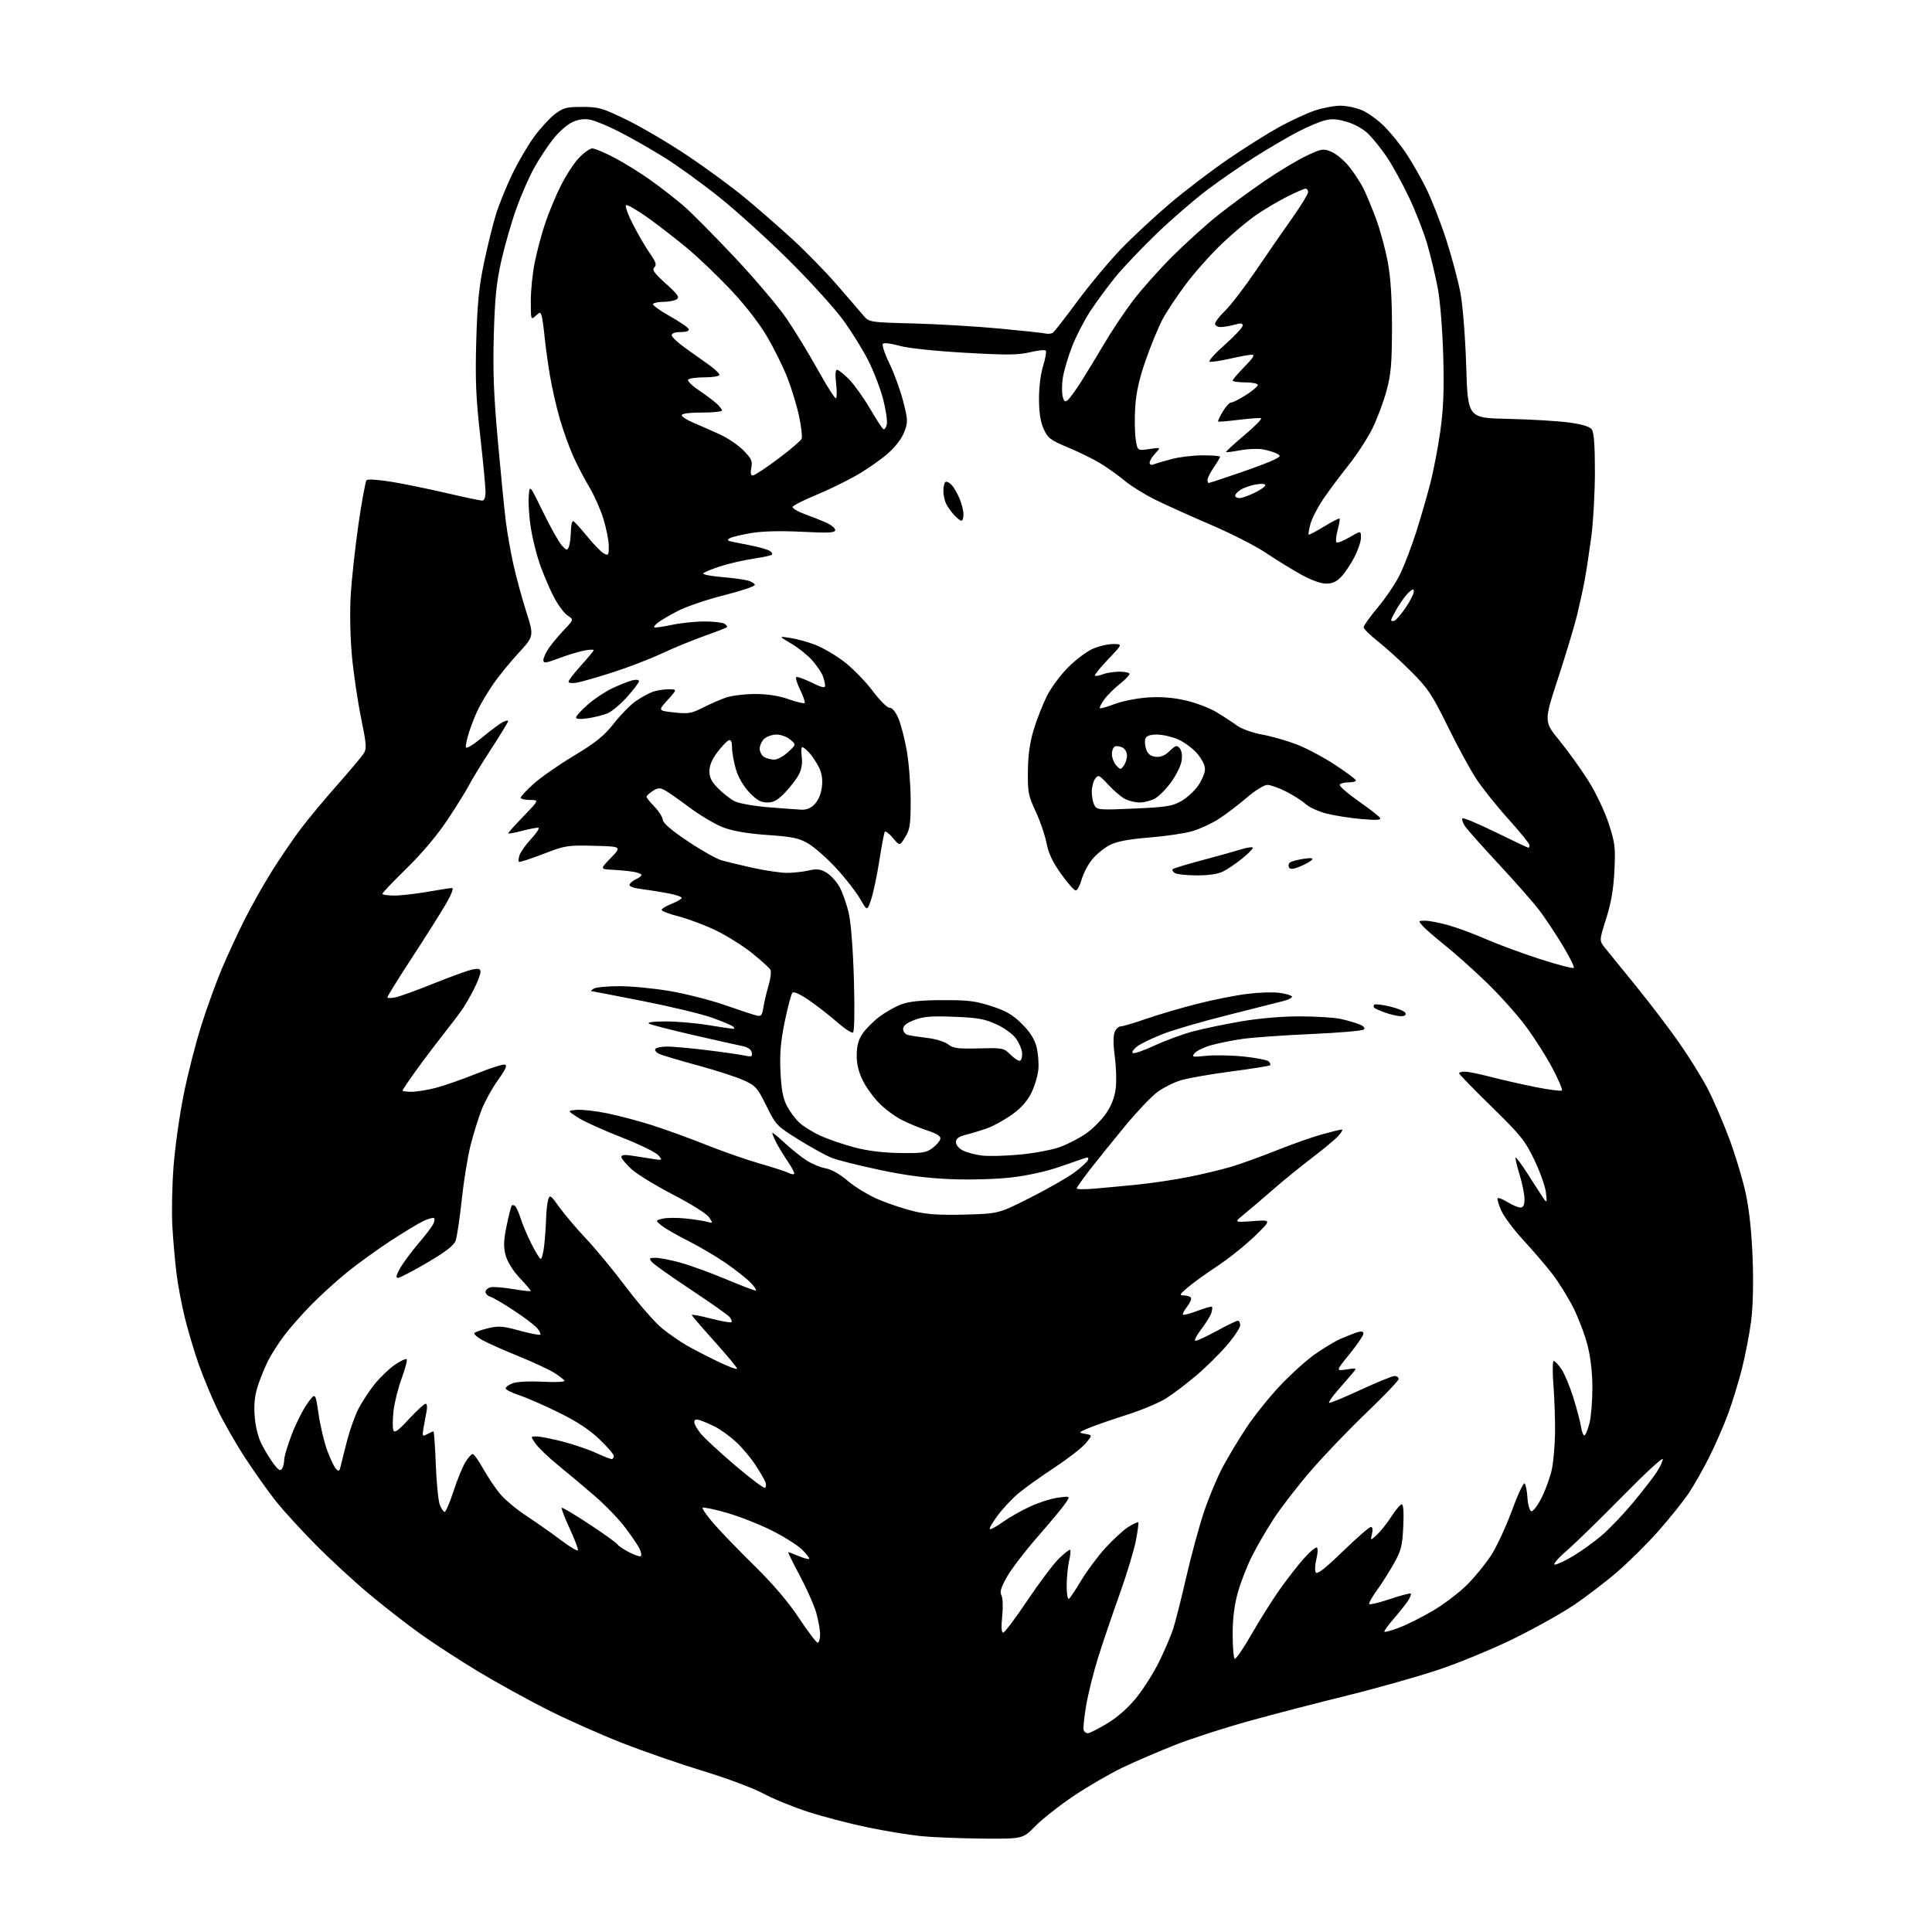<?xml version="1.0" encoding="UTF-8" standalone="no"?>
<svg 
  version="1.1" 
  xmlns="http://www.w3.org/2000/svg" 
  xmlns:xlink="http://www.w3.org/1999/xlink" 
  xmlns:svg="http://www.w3.org/2000/svg"
  xmlns:rdf="http://www.w3.org/1999/02/22-rdf-syntax-ns#"
  xmlns:cc="http://creativecommons.org/ns#"
  xmlns:dc="http://purl.org/dc/elements/1.1/"
  viewBox="0 0 768 768"
  width="768"
  height="768"
>
<style>svg {background-color: white; }</style>"
<path stroke="none" fill="black" fill-rule="evenodd" d="M390.54,730.87C381.72,730.79 370.68,730.35 366.00,729.88C361.32,729.40 351.88,727.85 345.00,726.43C338.12,725.01 327.55,722.26 321.50,720.32C315.45,718.38 307.35,715.08 303.50,712.99C299.60,710.87 288.99,706.90 279.53,704.02C270.19,701.17 255.58,696.11 247.06,692.76C238.54,689.42 225.25,683.50 217.53,679.59C209.81,675.69 197.56,668.93 190.30,664.57C183.05,660.21 172.70,653.49 167.31,649.65C161.91,645.80 152.55,638.51 146.50,633.44C140.45,628.37 130.91,619.56 125.29,613.86C119.68,608.16 112.74,600.58 109.87,597.00C107.00,593.42 101.55,585.77 97.76,580.00C93.97,574.23 88.93,565.45 86.55,560.49C84.17,555.54 80.80,547.44 79.05,542.49C77.30,537.55 74.81,529.23 73.52,524.00C72.22,518.77 70.70,510.68 70.13,506.00C69.56,501.32 68.83,492.99 68.52,487.48C68.20,481.97 68.41,471.25 68.99,463.66C69.56,456.07 71.38,443.18 73.03,435.02C74.67,426.87 77.86,414.41 80.11,407.35C82.36,400.28 86.01,390.23 88.22,385.00C90.44,379.77 94.49,371.02 97.24,365.54C99.98,360.06 104.92,351.31 108.20,346.10C111.49,340.89 116.56,333.44 119.49,329.56C122.41,325.68 128.90,317.88 133.90,312.22C138.90,306.57 143.66,300.92 144.48,299.66C145.83,297.61 145.74,296.21 143.54,285.44C142.20,278.87 140.57,267.88 139.92,261.00C139.24,253.75 139.01,243.67 139.39,237.00C139.75,230.68 141.13,217.90 142.46,208.61C143.80,199.31 145.27,191.33 145.73,190.87C146.19,190.41 150.61,190.69 155.54,191.51C160.47,192.32 170.32,194.34 177.44,195.99C184.55,197.65 190.97,199.00 191.69,199.00C192.52,199.00 193.00,197.72 193.00,195.48C193.00,193.54 192.05,183.53 190.89,173.23C189.18,158.04 188.89,150.91 189.32,135.50C189.75,120.56 190.40,113.93 192.39,104.49C193.78,97.88 195.88,89.33 197.06,85.49C198.23,81.64 201.13,74.45 203.50,69.50C205.86,64.55 209.83,57.74 212.31,54.37C214.79,51.00 218.51,46.95 220.58,45.37C223.91,42.83 225.17,42.50 231.46,42.50C237.98,42.50 239.45,42.93 249.16,47.65C254.99,50.48 265.84,56.88 273.29,61.86C280.74,66.84 291.03,74.40 296.16,78.65C301.30,82.90 309.82,90.34 315.10,95.19C320.38,100.03 328.31,108.16 332.73,113.25C337.15,118.34 341.83,123.76 343.13,125.31C345.50,128.11 345.50,128.11 363.00,128.58C372.62,128.83 387.93,129.73 397.00,130.58C406.07,131.42 414.40,132.31 415.50,132.56C416.60,132.82 417.97,132.68 418.55,132.26C419.13,131.84 423.56,126.16 428.39,119.63C433.22,113.09 440.97,103.81 445.61,99.00C450.25,94.18 459.02,86.03 465.10,80.87C471.17,75.72 481.62,67.76 488.32,63.18C495.02,58.61 504.15,52.87 508.62,50.42C513.08,47.98 519.34,45.09 522.52,43.99C525.71,42.90 530.38,42.01 532.91,42.02C535.43,42.03 539.39,42.90 541.71,43.95C544.02,45.01 547.88,47.83 550.29,50.23C552.69,52.64 556.47,57.28 558.69,60.55C560.91,63.82 564.53,70.10 566.74,74.50C568.95,78.90 572.59,88.18 574.85,95.12C577.10,102.07 579.68,111.74 580.58,116.62C581.50,121.67 582.49,134.27 582.85,145.83C583.50,166.17 583.50,166.17 599.50,166.51C608.30,166.70 619.10,167.34 623.50,167.93C628.91,168.65 631.90,169.55 632.75,170.69C633.62,171.87 634.00,176.98 634.00,187.50C634.00,195.82 633.34,207.55 632.54,213.56C631.73,219.58 630.57,227.20 629.96,230.50C629.36,233.80 627.98,240.10 626.91,244.50C625.84,248.90 622.43,260.22 619.34,269.66C613.72,286.81 613.72,286.81 619.94,294.43C623.36,298.61 628.53,305.82 631.44,310.44C634.42,315.20 637.92,322.56 639.49,327.38C642.01,335.12 642.22,336.87 641.75,346.21C641.38,353.55 640.43,359.00 638.46,365.21C635.69,373.93 635.69,373.93 638.09,376.91C639.42,378.55 644.93,385.34 650.35,391.99C655.76,398.65 663.44,408.74 667.41,414.41C671.38,420.08 676.50,428.30 678.78,432.69C681.06,437.07 684.94,446.04 687.40,452.62C689.86,459.20 692.83,469.07 693.99,474.54C695.36,480.98 696.32,490.07 696.70,500.25C697.07,510.21 696.84,519.40 696.08,525.25C695.42,530.34 693.79,538.77 692.47,544.00C691.15,549.23 688.70,557.23 687.03,561.79C685.36,566.36 681.98,574.12 679.53,579.04C677.08,583.97 673.31,590.60 671.14,593.79C668.98,596.97 663.65,603.61 659.30,608.54C654.95,613.47 647.59,620.78 642.94,624.79C638.30,628.81 630.45,634.80 625.50,638.12C620.55,641.43 609.75,647.46 601.50,651.50C593.25,655.55 579.75,661.11 571.50,663.85C563.25,666.59 547.05,671.16 535.50,674.00C523.95,676.84 506.53,681.37 496.78,684.06C487.04,686.75 473.76,691.03 467.28,693.58C460.80,696.13 451.38,700.18 446.35,702.58C441.32,704.98 432.54,710.07 426.85,713.89C421.16,717.71 414.27,723.13 411.54,725.92C406.58,731.00 406.58,731.00 390.54,730.87zM432.43,689.00C433.09,689.00 436.53,687.26 440.07,685.14C444.17,682.67 448.37,678.98 451.68,674.91C454.53,671.41 458.63,664.94 460.79,660.52C462.95,656.11 465.46,650.25 466.35,647.50C467.25,644.75 469.58,635.52 471.54,627.00C473.49,618.48 476.67,606.77 478.60,601.00C480.53,595.23 483.92,587.12 486.14,583.00C488.35,578.88 492.62,571.81 495.61,567.30C498.61,562.79 504.50,555.45 508.70,550.98C512.90,546.51 519.14,540.86 522.56,538.42C525.97,535.99 530.73,533.14 533.13,532.10C535.54,531.06 538.51,529.91 539.75,529.54C541.29,529.08 541.99,529.28 541.98,530.18C541.97,530.91 539.49,534.54 536.47,538.26C530.98,545.03 530.98,545.03 535.24,544.37C539.50,543.72 539.50,543.72 537.45,546.11C536.33,547.42 533.71,550.45 531.63,552.84C529.55,555.23 528.05,557.39 528.31,557.64C528.56,557.89 534.14,555.60 540.72,552.55C547.29,549.50 553.42,547.00 554.33,547.00C555.25,547.00 556.00,547.52 556.00,548.16C556.00,548.79 550.31,554.76 543.36,561.41C536.40,568.06 526.43,578.45 521.21,584.50C515.98,590.55 509.35,599.10 506.47,603.50C503.59,607.90 499.62,614.73 497.64,618.68C495.67,622.63 493.14,629.14 492.02,633.16C490.67,638.05 490.00,643.50 490.00,649.67C490.00,654.74 490.37,659.11 490.82,659.39C491.27,659.67 494.26,655.30 497.47,649.70C500.69,644.09 505.69,636.12 508.60,632.00C511.50,627.88 515.88,622.25 518.33,619.50C520.78,616.75 523.12,614.82 523.53,615.21C523.93,615.61 523.81,617.70 523.26,619.87C522.71,622.03 522.62,624.38 523.05,625.08C523.60,625.97 526.79,623.48 533.82,616.67C539.31,611.35 544.31,607.00 544.92,607.00C545.63,607.00 545.80,608.00 545.38,609.75C544.72,612.50 544.72,612.50 547.38,610.06C548.84,608.71 551.43,605.45 553.12,602.81C554.82,600.16 556.67,598.00 557.23,598.00C557.87,598.00 558.09,601.22 557.82,606.81C557.46,614.51 556.98,616.38 554.07,621.56C552.25,624.83 549.18,629.66 547.25,632.30C545.33,634.94 544.01,637.35 544.32,637.66C544.63,637.97 548.37,637.05 552.62,635.62C556.87,634.19 560.56,633.23 560.81,633.48C561.06,633.73 560.57,635.01 559.70,636.33C558.84,637.64 556.29,640.86 554.02,643.48C551.75,646.09 550.09,648.42 550.32,648.65C550.55,648.88 553.16,648.16 556.12,647.05C559.08,645.94 565.10,642.93 569.50,640.35C573.90,637.77 580.05,633.11 583.17,629.99C586.28,626.88 590.61,621.57 592.79,618.20C594.97,614.82 598.67,606.84 601.01,600.47C603.35,594.09 605.63,589.23 606.07,589.68C606.52,590.13 607.02,592.71 607.19,595.42C607.36,598.13 608.04,600.52 608.70,600.74C609.36,600.96 611.22,598.53 612.83,595.32C614.45,592.12 616.28,587.02 616.90,584.00C617.53,580.97 618.09,574.44 618.16,569.50C618.22,564.55 617.93,556.11 617.52,550.75C617.10,545.32 617.15,541.00 617.63,541.01C618.11,541.01 619.49,542.47 620.70,544.26C621.91,546.04 624.02,551.10 625.40,555.50C626.78,559.90 628.18,565.20 628.51,567.28C628.83,569.36 629.47,570.83 629.93,570.54C630.38,570.26 631.26,568.03 631.88,565.57C632.49,563.12 633.00,556.89 633.00,551.72C633.00,545.71 632.30,539.60 631.07,534.77C630.01,530.62 627.47,523.91 625.43,519.86C623.40,515.81 619.66,509.80 617.13,506.50C614.59,503.20 609.41,497.13 605.60,493.02C601.80,488.91 597.82,483.58 596.76,481.19C595.70,478.79 595.07,476.59 595.36,476.30C595.66,476.01 597.43,476.72 599.32,477.89C601.20,479.05 603.47,480.00 604.37,480.00C605.56,480.00 606.00,479.08 606.00,476.59C606.00,474.71 605.12,470.34 604.04,466.88C602.96,463.42 602.27,460.40 602.50,460.17C602.72,459.94 605.07,463.15 607.71,467.30C610.34,471.45 613.08,475.67 613.79,476.68C614.89,478.24 615.00,477.86 614.53,474.00C614.23,471.52 612.14,465.68 609.88,461.00C606.22,453.39 604.44,451.18 592.89,439.89C585.80,432.96 580.00,427.00 580.00,426.64C580.00,426.29 581.04,426.00 582.31,426.00C583.58,426.00 588.14,426.92 592.44,428.05C596.74,429.17 604.75,431.00 610.25,432.10C615.74,433.20 620.52,433.82 620.86,433.47C621.21,433.13 619.49,429.08 617.05,424.49C614.61,419.89 609.83,412.39 606.42,407.81C603.01,403.24 596.01,395.44 590.86,390.47C585.71,385.51 578.35,378.93 574.50,375.86C570.65,372.78 566.64,369.31 565.60,368.13C563.70,366.01 563.70,366.00 566.60,366.00C568.20,366.00 572.45,366.84 576.05,367.87C579.64,368.90 586.35,371.40 590.95,373.42C595.56,375.44 605.09,378.96 612.14,381.24C619.19,383.51 625.24,385.09 625.59,384.75C625.93,384.40 623.94,380.38 621.17,375.81C618.40,371.24 614.32,365.07 612.10,362.11C609.88,359.14 602.61,350.86 595.95,343.70C589.29,336.54 583.14,329.62 582.28,328.31C581.43,327.01 581.01,325.65 581.36,325.31C581.71,324.96 587.65,327.45 594.57,330.84C601.49,334.23 607.34,337.00 607.57,337.00C607.81,337.00 608.00,336.52 608.00,335.94C608.00,335.36 604.17,330.65 599.50,325.47C594.82,320.29 589.02,313.00 586.62,309.28C584.21,305.55 579.14,296.20 575.37,288.50C569.29,276.10 567.64,273.64 561.00,266.99C556.88,262.86 550.93,257.46 547.80,254.99C544.66,252.52 542.08,249.99 542.05,249.37C542.02,248.75 544.65,245.09 547.88,241.23C551.11,237.37 555.11,231.35 556.76,227.85C558.40,224.36 561.17,217.06 562.91,211.63C564.65,206.21 567.16,197.57 568.49,192.43C569.83,187.30 571.66,177.79 572.56,171.30C573.80,162.42 574.08,155.04 573.71,141.50C573.42,131.30 572.50,119.71 571.57,114.74C570.67,109.92 568.79,102.04 567.41,97.24C566.02,92.43 562.72,83.94 560.06,78.37C557.41,72.80 553.44,65.60 551.25,62.36C549.05,59.13 545.75,55.01 543.90,53.21C541.91,51.26 538.42,49.30 535.33,48.41C531.32,47.24 529.24,47.13 526.31,47.94C524.21,48.51 519.58,50.50 516.00,52.35C512.42,54.20 505.04,58.51 499.58,61.93C494.12,65.34 485.36,71.37 480.10,75.32C474.85,79.27 465.72,87.16 459.81,92.85C453.90,98.54 446.56,106.26 443.50,110.00C440.44,113.74 435.92,119.87 433.45,123.62C430.99,127.38 427.67,133.83 426.08,137.97C424.49,142.11 422.87,147.63 422.48,150.24C422.09,152.84 422.07,156.14 422.43,157.58C422.95,159.65 423.36,159.94 424.46,159.03C425.22,158.41 427.61,155.10 429.77,151.70C431.94,148.29 436.10,141.45 439.02,136.50C441.94,131.55 447.05,123.90 450.38,119.50C453.72,115.10 460.73,107.22 465.97,101.99C471.21,96.76 479.32,89.42 484.00,85.69C488.68,81.95 497.12,75.74 502.76,71.89C508.40,68.04 515.90,63.54 519.42,61.89C525.45,59.07 526.01,58.98 529.24,60.33C531.13,61.12 534.26,63.73 536.21,66.13C538.16,68.53 540.73,72.43 541.92,74.78C543.10,77.14 545.42,82.71 547.06,87.16C548.70,91.61 550.79,99.36 551.70,104.38C552.84,110.62 553.35,118.86 553.33,130.50C553.30,144.71 552.94,148.80 551.14,155.44C549.95,159.81 547.41,166.56 545.49,170.44C543.56,174.32 539.29,180.88 536.00,185.00C532.70,189.12 528.20,195.16 526.00,198.41C523.79,201.67 521.51,206.10 520.93,208.26C520.35,210.43 520.02,212.35 520.20,212.53C520.38,212.71 523.13,211.26 526.32,209.32C529.50,207.37 532.27,205.94 532.48,206.15C532.68,206.35 532.35,208.41 531.73,210.73C531.11,213.04 530.90,215.23 531.26,215.59C531.62,215.95 533.95,215.04 536.45,213.58C541.00,210.92 541.00,210.92 541.00,213.72C541.00,215.26 539.82,218.76 538.38,221.51C536.95,224.25 534.61,227.74 533.20,229.25C531.35,231.23 529.65,232.00 527.16,232.00C525.03,232.00 521.14,230.58 517.10,228.34C513.47,226.32 507.18,222.44 503.12,219.72C499.07,217.00 489.15,211.95 481.09,208.51C473.03,205.06 463.08,200.57 458.97,198.52C454.86,196.47 449.46,193.10 446.97,191.02C444.48,188.95 440.20,185.89 437.47,184.22C434.74,182.55 428.95,179.71 424.61,177.90C417.56,174.96 416.53,174.18 414.89,170.55C413.60,167.73 413.04,164.10 413.02,158.59C413.01,153.90 413.68,148.50 414.68,145.35C415.60,142.42 416.05,139.72 415.68,139.35C415.31,138.98 412.47,139.29 409.37,140.03C404.72,141.15 400.12,141.18 383.31,140.21C370.93,139.49 360.71,138.39 357.35,137.41C354.30,136.53 351.43,136.18 350.97,136.65C350.52,137.12 351.68,140.65 353.56,144.50C355.44,148.35 357.90,155.10 359.02,159.50C360.94,167.03 360.97,167.75 359.45,171.74C358.46,174.36 355.92,177.66 352.84,180.36C350.08,182.77 344.48,186.66 340.39,189.00C336.29,191.34 328.99,194.89 324.16,196.88C319.34,198.87 315.26,200.95 315.09,201.50C314.93,202.05 316.98,203.30 319.65,204.27C322.32,205.24 326.19,206.77 328.25,207.67C330.31,208.57 332.00,209.92 332.00,210.68C332.00,211.81 329.64,211.93 318.75,211.39C310.09,210.96 303.06,211.14 298.47,211.92C294.61,212.57 290.81,213.50 290.03,213.98C288.93,214.66 289.16,214.97 291.05,215.35C292.40,215.61 295.98,216.33 299.00,216.94C302.02,217.55 305.16,218.46 305.97,218.97C306.78,219.48 307.17,220.16 306.84,220.49C306.51,220.82 303.15,221.55 299.37,222.11C295.59,222.67 289.69,224.03 286.26,225.14C282.83,226.25 279.80,227.51 279.54,227.94C279.27,228.37 282.53,229.01 286.78,229.37C291.03,229.73 295.73,230.35 297.23,230.76C298.73,231.17 300.00,231.95 300.06,232.50C300.11,233.05 294.59,234.91 287.80,236.62C281.00,238.34 272.76,241.14 269.47,242.85C266.19,244.55 262.63,246.63 261.57,247.46C260.51,248.30 259.84,249.16 260.07,249.38C260.31,249.61 263.43,249.17 267.00,248.41C270.57,247.66 276.43,247.04 280.00,247.04C283.57,247.03 287.16,247.45 287.97,247.96C288.78,248.47 289.23,249.09 288.97,249.34C288.71,249.59 284.68,251.15 280.00,252.81C275.32,254.47 267.61,257.64 262.86,259.86C258.10,262.07 249.33,265.44 243.36,267.34C237.39,269.25 231.04,271.06 229.25,271.38C227.43,271.70 226.00,271.52 226.00,270.99C226.00,270.46 228.25,267.54 231.00,264.50C233.75,261.46 236.00,258.74 236.00,258.44C236.00,258.15 234.31,258.22 232.25,258.60C230.19,258.99 225.69,260.35 222.25,261.64C216.86,263.66 216.00,263.76 216.00,262.40C216.00,261.52 216.97,259.39 218.16,257.65C219.34,255.92 222.07,252.66 224.21,250.40C228.12,246.31 228.12,246.31 225.56,244.63C224.16,243.71 221.59,240.16 219.86,236.73C218.13,233.30 215.69,227.50 214.44,223.82C213.19,220.15 211.64,213.85 211.00,209.82C210.36,205.80 209.99,200.25 210.17,197.50C210.50,192.50 210.50,192.50 215.85,203.50C218.79,209.55 222.15,215.53 223.32,216.80C225.28,218.93 225.49,218.96 226.15,217.30C226.54,216.31 226.89,213.55 226.93,211.17C226.97,208.78 227.40,206.98 227.89,207.17C228.38,207.35 230.87,210.08 233.44,213.24C236.00,216.40 238.97,219.45 240.05,220.02C241.83,220.98 242.00,220.73 242.00,217.14C242.00,214.98 241.05,210.13 239.90,206.36C238.74,202.58 236.25,196.94 234.37,193.81C232.48,190.68 229.60,185.19 227.97,181.60C226.34,178.01 223.90,171.22 222.53,166.52C221.17,161.82 219.40,154.04 218.60,149.24C217.80,144.43 216.85,137.57 216.50,134.00C216.15,130.43 215.62,126.68 215.34,125.68C214.85,123.95 214.72,123.94 212.91,125.58C211.05,127.27 211.00,127.12 211.00,119.61C211.00,115.38 211.71,108.45 212.58,104.21C213.44,99.97 215.27,93.12 216.64,89.00C218.01,84.88 220.78,78.15 222.81,74.05C224.84,69.96 228.12,64.89 230.10,62.80C232.07,60.71 234.48,59.00 235.45,59.00C236.42,59.00 240.42,60.69 244.35,62.75C248.27,64.81 254.79,68.87 258.84,71.78C262.88,74.68 268.67,79.18 271.69,81.78C274.71,84.37 283.82,93.56 291.93,102.18C300.05,110.80 309.39,121.83 312.70,126.68C316.01,131.53 321.65,140.78 325.22,147.22C328.79,153.67 332.00,158.66 332.35,158.32C332.70,157.97 332.70,155.28 332.35,152.34C331.95,148.96 332.10,147.00 332.75,147.00C333.31,147.00 335.44,148.69 337.48,150.75C339.51,152.81 343.23,158.00 345.75,162.29C348.26,166.57 350.68,170.30 351.13,170.58C351.58,170.86 352.20,170.05 352.51,168.79C352.82,167.53 352.19,163.07 351.11,158.87C350.03,154.67 347.36,147.69 345.17,143.34C342.99,139.00 338.40,131.63 334.97,126.97C331.54,122.31 321.94,111.74 313.62,103.48C305.30,95.22 292.87,83.95 285.99,78.44C279.10,72.92 269.20,65.76 263.99,62.53C258.77,59.29 250.81,54.75 246.30,52.44C241.79,50.13 236.50,47.94 234.55,47.57C232.10,47.12 229.87,47.44 227.39,48.62C225.41,49.56 222.03,52.55 219.89,55.26C217.75,57.97 214.37,63.08 212.40,66.61C210.42,70.15 207.23,77.42 205.31,82.77C203.38,88.12 200.69,97.45 199.32,103.50C197.34,112.24 196.72,118.31 196.30,133.07C195.89,147.49 196.25,156.98 197.93,175.57C199.12,188.73 200.54,203.10 201.10,207.50C201.66,211.90 203.01,219.55 204.11,224.50C205.21,229.45 207.50,237.86 209.20,243.19C212.29,252.88 212.29,252.88 206.03,259.69C202.58,263.44 198.08,268.98 196.02,272.00C193.97,275.02 191.38,279.30 190.28,281.50C189.18,283.70 187.50,287.86 186.56,290.75C185.61,293.64 185.00,296.50 185.20,297.11C185.41,297.72 188.25,295.98 191.54,293.26C194.82,290.53 198.51,287.76 199.75,287.11C200.99,286.46 202.00,286.25 202.00,286.63C202.00,287.02 198.91,292.10 195.13,297.92C191.35,303.74 187.47,310.07 186.51,312.00C185.55,313.93 181.78,320.00 178.15,325.50C173.93,331.87 167.98,338.97 161.76,345.06C156.39,350.31 152.00,354.93 152.00,355.31C152.00,355.69 154.14,356.00 156.75,356.00C159.36,356.00 165.32,355.32 170.00,354.50C174.68,353.68 179.05,353.00 179.72,353.00C180.42,353.00 179.40,355.66 177.31,359.25C175.32,362.69 169.25,372.29 163.84,380.59C158.43,388.88 154.00,396.01 154.00,396.42C154.00,396.82 155.46,396.84 157.25,396.45C159.04,396.07 165.93,393.56 172.56,390.89C179.19,388.21 186.06,385.74 187.81,385.39C190.37,384.88 191.00,385.08 191.00,386.41C191.00,387.32 189.82,390.39 188.38,393.23C186.94,396.08 184.80,399.77 183.63,401.44C182.46,403.12 179.01,407.64 175.98,411.49C172.94,415.35 168.10,421.77 165.23,425.77C162.35,429.77 160.00,433.26 160.00,433.52C160.00,433.78 161.62,434.00 163.61,434.00C165.59,434.00 169.92,433.30 173.24,432.44C176.55,431.58 183.73,429.08 189.19,426.88C194.65,424.68 199.79,423.02 200.62,423.19C201.76,423.42 201.11,424.93 197.97,429.31C195.68,432.50 192.75,437.82 191.45,441.13C190.16,444.43 188.16,450.88 187.01,455.45C185.87,460.03 184.29,469.81 183.52,477.18C182.74,484.56 181.65,491.79 181.09,493.25C180.38,495.12 177.05,497.69 169.79,501.94C164.13,505.26 158.91,507.98 158.19,507.99C157.25,508.00 157.49,506.91 159.02,504.18C160.20,502.08 163.39,497.76 166.10,494.58C168.82,491.39 171.52,487.90 172.10,486.81C172.69,485.72 172.89,484.56 172.57,484.24C172.24,483.91 170.29,484.44 168.24,485.42C166.18,486.39 160.22,490.00 155.00,493.43C149.78,496.85 142.12,502.39 138.00,505.73C133.88,509.06 127.47,514.88 123.76,518.65C120.06,522.42 115.18,527.97 112.91,530.99C110.64,534.01 107.78,538.51 106.53,540.99C105.29,543.47 103.48,547.92 102.51,550.88C101.26,554.71 100.89,558.18 101.23,562.88C101.52,566.95 102.57,571.24 103.96,574.00C105.21,576.48 107.36,580.01 108.74,581.85C110.66,584.41 111.46,584.88 112.11,583.85C112.58,583.11 112.98,581.47 112.98,580.22C112.99,578.96 114.36,574.40 116.03,570.07C117.70,565.75 120.49,560.25 122.22,557.86C125.38,553.50 125.38,553.50 126.62,562.01C127.29,566.69 128.84,573.22 130.04,576.51C131.25,579.80 132.83,583.13 133.56,583.91C134.68,585.10 134.98,584.87 135.53,582.41C135.89,580.81 137.05,576.21 138.10,572.19C139.16,568.17 141.11,562.74 142.43,560.13C143.76,557.52 146.60,553.16 148.75,550.44C150.90,547.72 154.54,544.20 156.85,542.60C159.15,541.01 161.31,539.98 161.65,540.31C161.98,540.65 161.10,544.04 159.69,547.85C158.28,551.66 156.82,557.51 156.44,560.84C156.06,564.18 156.03,567.63 156.37,568.52C156.85,569.77 158.25,568.77 162.60,564.06C165.69,560.73 168.65,558.00 169.19,558.00C169.72,558.00 169.91,559.24 169.61,560.75C169.31,562.26 168.77,565.23 168.40,567.36C167.77,571.02 167.84,571.16 169.80,570.11C170.94,569.50 172.06,569.00 172.30,569.00C172.54,569.00 172.96,574.96 173.24,582.25C173.52,589.54 174.24,596.74 174.85,598.25C175.45,599.76 176.32,601.00 176.77,601.00C177.22,601.00 178.80,597.29 180.29,592.75C181.77,588.21 183.88,583.04 184.98,581.25C186.07,579.46 187.38,578.00 187.89,578.00C188.40,578.00 190.26,580.59 192.03,583.75C193.79,586.91 196.76,591.37 198.61,593.65C200.46,595.93 205.24,599.95 209.23,602.57C213.23,605.20 219.42,609.54 222.98,612.23C226.54,614.92 229.59,616.73 229.75,616.25C229.91,615.77 228.42,611.87 226.45,607.59C224.47,603.31 223.05,599.62 223.29,599.38C223.53,599.14 228.46,602.06 234.24,605.88C240.03,609.69 245.07,613.31 245.45,613.92C245.83,614.53 247.95,615.95 250.16,617.08C252.38,618.21 254.45,618.89 254.76,618.57C255.07,618.26 254.86,616.99 254.29,615.75C253.72,614.51 251.17,610.74 248.63,607.37C246.09,603.99 240.70,598.37 236.65,594.87C232.61,591.37 226.11,585.91 222.21,582.74C218.31,579.58 214.17,575.64 212.99,573.99C210.86,571.00 210.86,571.00 213.27,571.00C214.60,571.00 219.20,571.90 223.50,573.00C227.80,574.10 233.78,576.13 236.78,577.50C239.78,578.88 242.64,580.00 243.12,580.00C243.60,580.00 244.00,579.45 244.00,578.78C244.00,578.10 241.38,575.07 238.17,572.03C234.15,568.21 229.12,564.92 221.92,561.40C216.19,558.59 209.14,555.51 206.25,554.57C203.36,553.62 201.00,552.41 201.00,551.89C201.00,551.38 202.24,550.47 203.75,549.88C205.35,549.25 210.36,548.99 215.72,549.26C221.06,549.53 224.71,549.34 224.39,548.82C224.08,548.32 222.18,546.89 220.17,545.62C218.15,544.36 211.78,541.41 206.00,539.06C200.22,536.71 193.83,533.87 191.79,532.73C189.75,531.60 188.29,530.35 188.54,529.94C188.79,529.53 191.21,528.67 193.92,528.02C198.21,526.99 199.85,527.11 206.56,528.95C210.80,530.12 214.50,530.83 214.79,530.54C215.08,530.25 214.46,529.04 213.41,527.85C212.36,526.67 208.22,523.54 204.20,520.90C200.19,518.26 196.02,515.83 194.95,515.48C193.88,515.14 193.00,514.27 193.00,513.55C193.00,512.83 193.87,512.01 194.93,511.73C195.99,511.45 200.04,511.76 203.93,512.42C207.82,513.08 211.00,513.42 211.00,513.17C211.00,512.91 209.01,510.58 206.57,507.97C203.88,505.09 201.69,501.57 201.00,499.00C200.09,495.63 200.17,493.23 201.39,487.25C202.23,483.12 203.17,479.49 203.48,479.19C203.78,478.88 204.42,479.05 204.90,479.57C205.37,480.08 206.32,482.30 207.02,484.50C207.71,486.70 209.55,491.05 211.12,494.18C212.68,497.30 214.35,500.10 214.84,500.40C215.32,500.70 216.01,498.19 216.36,494.83C216.71,491.46 217.04,486.64 217.10,484.10C217.15,481.57 217.51,478.40 217.88,477.07C218.53,474.75 218.75,474.90 222.49,480.07C224.65,483.05 229.41,488.65 233.07,492.50C236.72,496.35 243.91,505.07 249.05,511.88C254.19,518.69 260.62,526.02 263.34,528.17C266.06,530.32 270.24,533.23 272.64,534.64C275.04,536.04 280.60,538.93 285.00,541.06C289.40,543.19 293.00,544.54 293.00,544.07C293.00,543.60 288.95,538.72 284.00,533.22C279.05,527.72 275.00,522.99 275.00,522.71C275.00,522.43 278.43,523.08 282.61,524.15C286.80,525.23 290.47,525.87 290.76,525.58C291.05,525.29 290.72,524.37 290.04,523.55C289.35,522.72 282.43,517.83 274.65,512.68C266.87,507.53 259.88,502.57 259.13,501.66C257.90,500.18 258.07,500.00 260.65,500.00C262.24,500.00 266.68,500.87 270.52,501.93C274.36,503.00 282.40,505.92 288.40,508.43C294.39,510.95 299.76,513.00 300.33,513.00C300.91,513.00 300.08,511.64 298.49,509.99C296.90,508.33 292.43,504.79 288.55,502.11C284.67,499.44 277.90,495.45 273.50,493.24C269.10,491.03 264.38,488.31 263.00,487.20C260.50,485.17 260.50,485.17 263.36,484.45C264.93,484.05 268.98,484.01 272.36,484.35C275.73,484.69 279.62,485.28 280.99,485.66C283.43,486.34 283.45,486.30 281.90,483.93C280.99,482.53 274.91,478.70 267.63,474.93C260.65,471.31 253.15,466.72 250.97,464.71C248.79,462.70 247.00,460.54 247.00,459.90C247.00,459.11 248.27,458.94 251.00,459.37C253.20,459.72 256.91,460.29 259.25,460.65C263.50,461.30 263.50,461.30 261.61,459.16C260.57,457.99 253.92,454.77 246.83,452.01C239.74,449.24 232.04,445.75 229.72,444.24C225.50,441.50 225.50,441.50 229.27,441.19C231.34,441.02 236.74,441.62 241.27,442.54C245.80,443.45 253.78,445.56 259.00,447.22C264.23,448.88 273.97,452.41 280.65,455.07C287.33,457.73 297.01,461.11 302.15,462.58C307.29,464.04 312.33,465.68 313.34,466.20C314.35,466.73 315.40,466.93 315.68,466.65C315.96,466.37 314.86,464.20 313.24,461.82C311.61,459.44 309.54,456.06 308.64,454.30C307.74,452.54 307.00,450.79 307.00,450.41C307.00,450.04 309.16,451.75 311.80,454.22C314.44,456.69 318.38,459.85 320.55,461.25C322.72,462.65 326.17,464.08 328.21,464.43C330.53,464.83 333.89,466.75 337.12,469.51C339.98,471.95 345.58,475.31 349.58,476.97C353.57,478.63 359.92,480.71 363.67,481.59C368.69,482.76 374.01,483.09 383.73,482.82C396.97,482.44 396.97,482.44 409.49,476.13C416.37,472.65 424.24,468.16 426.98,466.15C429.71,464.14 432.19,461.88 432.49,461.13C432.87,460.17 432.49,459.94 431.26,460.35C430.29,460.68 425.68,462.27 421.00,463.90C415.97,465.65 408.22,467.35 402.02,468.06C395.94,468.76 385.89,469.04 378.02,468.73C368.37,468.34 360.25,467.29 349.66,465.05C341.51,463.33 332.96,461.18 330.66,460.28C328.37,459.38 322.45,456.12 317.50,453.04C308.73,447.57 308.40,447.22 304.66,439.61C301.11,432.40 300.42,431.62 295.66,429.44C292.82,428.14 284.65,425.49 277.50,423.55C270.35,421.61 263.46,419.56 262.19,419.01C260.93,418.45 260.16,417.54 260.50,417.00C260.84,416.45 263.00,416.01 265.31,416.02C267.61,416.03 274.68,416.67 281.00,417.45C287.32,418.22 294.01,419.18 295.85,419.57C298.79,420.20 299.16,420.06 298.84,418.40C298.60,417.15 297.29,416.26 294.99,415.80C293.07,415.42 284.30,413.46 275.50,411.43C266.70,409.41 258.82,407.38 258.00,406.91C257.08,406.39 259.59,406.05 264.50,406.03C268.90,406.02 276.55,406.67 281.50,407.49C286.45,408.30 290.93,408.97 291.45,408.98C292.05,408.99 292.05,408.67 291.45,408.11C290.93,407.61 287.13,406.01 283.01,404.54C278.89,403.07 266.54,400.10 255.55,397.94C244.56,395.77 235.33,393.99 235.04,393.98C234.74,393.98 235.18,393.53 236.00,393.00C236.82,392.47 241.39,392.02 246.15,392.02C250.91,392.01 259.96,392.88 266.27,393.96C272.58,395.04 282.42,397.54 288.12,399.53C293.83,401.51 299.48,403.37 300.69,403.67C302.58,404.14 302.95,403.70 303.48,400.35C303.82,398.23 304.75,394.32 305.54,391.65C306.34,388.99 306.65,386.20 306.24,385.47C305.83,384.74 302.57,381.79 299.00,378.91C295.42,376.04 288.99,371.99 284.69,369.91C280.39,367.83 273.76,365.33 269.94,364.34C266.12,363.36 263.00,362.17 263.00,361.70C263.00,361.23 264.80,360.13 267.00,359.27C269.20,358.40 271.00,357.35 271.00,356.92C271.00,356.49 268.64,355.68 265.75,355.13C262.86,354.57 258.12,353.82 255.20,353.45C251.90,353.05 250.04,352.37 250.26,351.65C250.47,351.02 251.61,350.06 252.81,349.51C254.02,348.97 255.00,348.20 255.00,347.81C255.00,347.41 253.54,346.85 251.75,346.55C249.96,346.25 246.25,345.89 243.50,345.75C238.50,345.50 238.50,345.50 242.84,341.00C247.18,336.50 247.18,336.50 236.14,336.22C225.55,335.95 224.71,336.08 215.90,339.49C210.84,341.44 206.50,342.84 206.26,342.59C206.02,342.35 206.13,341.15 206.52,339.93C206.91,338.71 209.03,335.75 211.24,333.35C213.56,330.84 214.66,329.00 213.85,329.00C213.07,329.00 210.09,329.61 207.22,330.35C204.35,331.10 202.00,331.51 202.00,331.27C202.00,331.02 204.77,327.94 208.16,324.41C214.32,318.00 214.32,318.00 210.66,318.00C208.65,318.00 207.00,317.59 207.00,317.09C207.00,316.59 209.30,314.12 212.11,311.59C214.92,309.06 222.15,304.02 228.18,300.39C236.95,295.11 240.10,292.56 244.03,287.56C246.73,284.13 250.63,280.15 252.72,278.72C254.80,277.28 257.77,275.64 259.32,275.06C260.86,274.48 263.73,274.00 265.68,274.00C269.23,274.00 269.23,274.00 265.39,278.25C261.55,282.50 261.55,282.50 267.90,283.20C273.53,283.83 274.82,283.62 279.30,281.35C282.08,279.94 286.19,278.14 288.43,277.34C290.67,276.55 295.88,275.89 300.00,275.88C305.06,275.87 309.42,276.53 313.41,277.93C316.67,279.07 319.56,279.77 319.85,279.48C320.14,279.19 319.37,276.89 318.14,274.36C316.91,271.83 316.17,269.50 316.48,269.18C316.80,268.87 319.52,269.82 322.53,271.29C326.67,273.33 328.00,273.63 328.00,272.55C328.00,271.77 327.58,270.03 327.07,268.68C326.55,267.33 324.68,264.56 322.89,262.53C321.11,260.50 317.37,257.50 314.58,255.86C309.50,252.87 309.50,252.87 314.00,253.56C316.48,253.93 320.90,255.13 323.82,256.22C326.75,257.31 331.93,260.30 335.32,262.86C338.72,265.42 343.87,270.67 346.78,274.51C349.73,278.43 352.74,281.43 353.62,281.34C354.58,281.25 355.92,282.83 357.06,285.40C358.08,287.72 359.61,293.58 360.46,298.44C361.31,303.29 362.00,312.21 362.00,318.26C362.00,327.82 361.71,329.73 359.82,332.79C357.64,336.33 357.64,336.33 354.93,333.08C353.44,331.30 351.99,330.21 351.71,330.67C351.43,331.13 350.47,336.23 349.57,342.00C348.67,347.77 347.22,354.69 346.34,357.38C344.75,362.25 344.75,362.25 341.84,357.21C340.24,354.44 335.97,348.97 332.35,345.06C328.73,341.15 323.77,336.78 321.33,335.35C317.57,333.14 315.11,332.62 305.14,331.93C297.25,331.38 291.48,330.40 287.62,328.96C284.46,327.78 278.41,324.21 274.18,321.05C269.96,317.88 265.46,314.74 264.18,314.07C262.28,313.08 261.43,313.15 259.43,314.45C258.09,315.33 257.00,316.35 257.00,316.73C257.00,317.10 258.42,318.87 260.16,320.67C261.91,322.47 263.39,324.82 263.47,325.90C263.57,327.20 266.93,330.08 273.41,334.42C278.80,338.02 284.84,341.43 286.85,342.00C288.86,342.57 294.53,343.93 299.45,345.02C304.38,346.11 310.45,346.99 312.95,346.98C315.45,346.96 319.30,346.54 321.49,346.03C324.69,345.29 326.09,345.45 328.49,346.86C330.15,347.82 332.49,350.37 333.70,352.53C334.91,354.68 336.56,359.38 337.38,362.97C338.29,366.92 339.10,377.47 339.45,389.69C339.79,401.79 339.64,410.10 339.08,410.45C338.57,410.77 335.70,408.88 332.70,406.26C329.70,403.64 324.70,399.74 321.58,397.60C318.22,395.28 315.54,394.06 315.02,394.60C314.53,395.09 313.15,400.23 311.97,406.00C310.33,413.95 309.91,418.81 310.25,426.00C310.57,432.99 311.23,436.56 312.75,439.50C313.89,441.70 316.10,444.71 317.66,446.19C319.22,447.67 323.02,450.04 326.09,451.44C329.16,452.85 335.24,454.94 339.59,456.09C344.78,457.47 350.99,458.24 357.66,458.34C366.58,458.48 368.18,458.24 370.66,456.39C372.22,455.24 373.64,453.59 373.80,452.74C374.02,451.66 372.52,450.68 368.80,449.46C365.89,448.50 361.32,446.63 358.66,445.30C356.00,443.97 351.93,440.98 349.61,438.66C347.29,436.34 344.29,432.21 342.95,429.47C341.27,426.07 340.52,422.87 340.55,419.35C340.59,415.68 341.26,413.25 342.90,410.85C344.17,409.01 347.11,406.05 349.43,404.27C351.75,402.49 355.64,400.27 358.08,399.33C361.31,398.09 365.74,397.62 374.50,397.57C384.58,397.51 387.70,397.89 394.00,399.92C399.86,401.81 402.52,403.34 406.14,406.92C409.32,410.05 411.17,412.92 412.00,415.99C412.66,418.46 413.00,422.61 412.75,425.21C412.50,427.82 411.19,432.09 409.84,434.72C408.21,437.91 405.61,440.74 402.08,443.21C399.16,445.25 394.91,447.60 392.63,448.43C390.36,449.25 386.59,450.41 384.25,451.00C381.08,451.80 380.00,452.57 380.00,454.01C380.00,455.12 381.17,456.54 382.75,457.33C384.26,458.10 387.63,459.00 390.22,459.34C392.82,459.68 399.69,459.50 405.50,458.95C411.30,458.41 418.50,457.03 421.51,455.91C424.52,454.78 429.09,452.41 431.68,450.62C434.27,448.84 437.84,445.27 439.62,442.69C441.79,439.54 443.07,436.26 443.51,432.73C443.88,429.84 443.71,424.17 443.15,420.13C442.53,415.63 442.49,411.85 443.04,410.39C443.54,409.08 444.64,408.00 445.48,408.00C446.32,408.00 450.94,406.63 455.75,404.96C460.56,403.29 469.68,400.61 476.00,399.02C482.32,397.42 491.23,395.65 495.78,395.08C500.34,394.51 506.09,394.32 508.56,394.66C511.03,395.00 513.28,395.65 513.56,396.09C513.83,396.54 512.36,397.35 510.28,397.90C508.20,398.45 498.19,400.97 488.04,403.51C477.89,406.05 466.19,409.47 462.04,411.11C457.89,412.75 453.38,414.94 452.01,415.98C450.65,417.02 449.86,418.19 450.26,418.59C450.66,418.99 454.48,417.69 458.74,415.71C463.01,413.72 469.88,411.18 474.00,410.06C478.12,408.95 486.83,407.13 493.35,406.02C500.68,404.77 509.64,404.01 516.85,404.02C523.26,404.04 530.52,404.50 533.00,405.05C535.48,405.60 538.76,406.55 540.31,407.17C542.06,407.87 542.76,408.64 542.17,409.23C541.65,409.75 532.29,410.56 521.36,411.04C510.44,411.52 498.12,412.39 494.00,412.97C489.88,413.56 484.20,414.70 481.38,415.51C478.57,416.32 475.64,417.73 474.88,418.65C473.61,420.20 473.97,420.28 479.53,419.70C482.84,419.36 489.55,419.49 494.43,419.99C499.31,420.50 503.77,421.37 504.34,421.94C504.90,422.50 505.14,423.19 504.87,423.46C504.59,423.74 497.65,424.84 489.44,425.92C481.22,426.99 472.16,428.59 469.29,429.46C466.43,430.34 462.17,432.52 459.82,434.31C457.47,436.10 451.84,442.05 447.31,447.53C442.78,453.01 436.58,460.70 433.53,464.61C430.49,468.52 428.00,472.04 428.00,472.42C428.00,472.81 431.26,472.84 435.25,472.49C439.24,472.15 447.00,471.41 452.50,470.86C458.00,470.30 467.00,468.96 472.50,467.86C478.00,466.77 485.65,464.93 489.50,463.78C493.35,462.63 501.45,459.70 507.50,457.28C513.55,454.86 521.64,452.00 525.48,450.94C529.32,449.87 532.88,449.00 533.40,449.00C533.92,449.00 533.26,450.18 531.92,451.62C530.59,453.06 525.90,456.97 521.50,460.30C517.10,463.64 510.11,469.32 505.97,472.94C501.83,476.55 496.66,480.96 494.47,482.74C490.50,485.97 490.50,485.97 498.00,485.41C505.50,484.85 505.50,484.85 498.84,491.33C495.18,494.90 488.43,500.30 483.84,503.34C479.25,506.38 473.93,510.22 472.00,511.89C468.84,514.62 468.71,514.92 470.69,514.96C471.90,514.98 473.13,515.40 473.43,515.88C473.73,516.37 473.03,517.97 471.87,519.44C470.72,520.90 469.99,522.33 470.26,522.60C470.53,522.87 473.14,522.18 476.07,521.07C478.99,519.96 481.56,519.23 481.78,519.45C482.00,519.67 481.88,520.79 481.52,521.94C481.15,523.10 479.31,526.06 477.43,528.52C475.55,530.98 474.57,532.99 475.26,532.99C475.94,532.98 479.79,531.18 483.81,528.99C487.83,526.79 491.55,525.00 492.06,525.00C492.58,525.00 493.00,525.81 493.00,526.79C493.00,527.78 490.64,531.35 487.75,534.73C484.86,538.12 479.35,543.55 475.50,546.81C471.65,550.07 466.26,554.16 463.51,555.89C460.77,557.63 453.57,560.63 447.51,562.55C441.46,564.48 434.72,566.83 432.54,567.77C428.58,569.49 428.58,569.49 431.44,570.00C434.30,570.50 434.30,570.50 431.54,573.78C430.02,575.58 424.41,579.93 419.07,583.45C413.73,586.97 407.37,591.52 404.93,593.55C402.49,595.58 398.80,599.50 396.72,602.26C394.64,605.02 393.18,607.52 393.47,607.81C393.76,608.10 396.01,606.90 398.46,605.13C400.92,603.37 405.76,600.60 409.23,598.98C412.71,597.35 417.77,595.72 420.50,595.35C425.45,594.67 425.45,594.67 423.62,597.46C422.61,598.99 417.68,604.95 412.65,610.69C407.62,616.43 402.07,623.66 400.32,626.75C397.90,631.01 397.36,632.81 398.09,634.18C398.64,635.20 398.77,638.80 398.39,642.49C397.95,646.82 398.08,649.00 398.78,649.00C399.36,649.00 403.68,643.26 408.37,636.25C413.06,629.24 418.72,621.73 420.93,619.56C423.15,617.40 425.17,615.84 425.43,616.09C425.68,616.35 425.48,618.34 424.97,620.53C424.46,622.71 424.04,627.11 424.02,630.31C424.01,633.50 424.39,635.87 424.88,635.58C425.36,635.28 427.57,631.99 429.79,628.27C432.00,624.55 436.35,618.72 439.43,615.32C442.52,611.92 446.63,608.15 448.58,606.95C450.52,605.75 452.27,604.94 452.48,605.15C452.69,605.36 452.25,608.67 451.51,612.51C450.77,616.36 447.83,626.02 444.97,634.00C442.11,641.98 438.29,653.23 436.49,659.00C434.68,664.77 432.55,673.33 431.76,678.00C430.97,682.67 430.52,687.06 430.77,687.75C431.01,688.44 431.76,689.00 432.43,689.00zM325.05,653.00C325.57,653.00 326.00,651.51 326.00,649.68C326.00,647.86 325.29,643.92 324.42,640.93C323.55,637.94 320.60,631.34 317.88,626.25C315.16,621.16 313.12,617.00 313.34,617.00C313.57,617.00 315.43,617.70 317.49,618.56C319.54,619.42 321.41,619.92 321.65,619.68C321.89,619.44 320.66,617.81 318.91,616.06C317.16,614.32 311.74,610.88 306.85,608.43C301.97,605.97 293.90,602.80 288.93,601.37C283.96,599.95 279.63,599.04 279.31,599.35C279.00,599.67 281.00,602.53 283.76,605.71C286.52,608.90 293.82,616.45 299.98,622.50C307.42,629.80 313.35,636.78 317.64,643.25C321.19,648.61 324.52,653.00 325.05,653.00zM618.06,621.95C618.92,621.98 622.27,620.41 625.50,618.46C628.74,616.51 633.80,612.85 636.75,610.33C639.69,607.82 645.16,602.10 648.90,597.63C652.63,593.16 656.88,587.71 658.34,585.52C659.80,583.33 661.00,580.85 660.99,580.02C660.99,579.18 653.90,585.71 645.24,594.53C636.58,603.35 626.58,613.11 623.00,616.23C619.36,619.40 617.19,621.92 618.06,621.95zM304.10,591.44C304.55,591.16 304.63,590.16 304.29,589.22C303.95,588.27 302.16,585.18 300.30,582.35C298.45,579.51 294.97,575.38 292.57,573.17C290.16,570.95 286.47,568.27 284.35,567.20C282.23,566.13 279.49,564.94 278.25,564.56C276.61,564.05 276.00,564.27 276.00,565.36C276.00,566.18 277.23,568.31 278.74,570.10C280.25,571.89 286.39,577.54 292.38,582.65C298.38,587.76 303.65,591.71 304.10,591.44zM405.48,421.65C406.04,421.45 406.41,420.09 406.31,418.63C406.21,417.17 405.12,414.58 403.90,412.86C402.64,411.09 399.26,408.63 396.09,407.18C391.43,405.04 388.62,404.54 379.23,404.18C370.22,403.83 367.05,404.09 363.48,405.46C360.40,406.63 359.00,407.75 359.00,409.02C359.00,410.03 359.79,411.09 360.75,411.37C361.71,411.65 365.20,412.19 368.50,412.58C371.91,412.97 375.53,414.08 376.89,415.14C378.92,416.73 380.79,416.97 389.12,416.76C398.67,416.51 399.03,416.58 401.71,419.26C403.22,420.77 404.92,421.85 405.48,421.65zM556.83,403.96C555.55,403.93 552.78,403.30 550.68,402.55C548.57,401.80 546.58,400.92 546.26,400.59C545.93,400.27 545.95,399.72 546.29,399.38C546.64,399.03 549.49,399.37 552.64,400.13C555.78,400.88 558.54,402.06 558.76,402.75C559.01,403.52 558.26,403.98 556.83,403.96zM427.62,353.98C427.00,353.97 424.39,351.01 421.81,347.41C418.44,342.70 416.80,339.25 416.02,335.18C415.42,332.05 413.49,326.40 411.72,322.62C408.79,316.36 408.51,314.92 408.60,306.55C408.67,300.12 409.37,295.14 410.94,289.97C412.18,285.90 414.54,279.89 416.19,276.62C417.84,273.35 421.61,268.26 424.57,265.30C427.52,262.35 431.87,259.05 434.22,257.99C436.57,256.92 440.26,256.03 442.40,256.02C446.30,256.00 446.30,256.00 440.53,262.05C437.36,265.38 434.98,268.31 435.24,268.58C435.51,268.84 436.94,268.59 438.43,268.03C439.91,267.46 442.90,267.00 445.07,267.00C447.23,267.00 449.00,267.41 449.00,267.92C449.00,268.42 447.21,270.25 445.02,271.98C442.83,273.72 440.08,276.48 438.91,278.13C437.74,279.77 436.97,281.30 437.20,281.53C437.43,281.76 440.07,281.02 443.06,279.87C446.05,278.73 451.92,277.56 456.10,277.27C461.28,276.90 466.07,277.26 471.10,278.38C475.17,279.29 480.75,281.39 483.50,283.05C486.25,284.71 489.95,287.13 491.72,288.42C493.57,289.76 497.84,291.29 501.72,292.00C505.45,292.68 511.65,294.46 515.50,295.94C519.35,297.42 526.21,301.07 530.75,304.06C535.29,307.04 539.00,309.82 539.00,310.24C539.00,310.66 537.68,311.00 536.06,311.00C534.44,311.00 532.86,311.41 532.55,311.91C532.24,312.42 535.56,315.33 539.92,318.38C544.27,321.43 548.17,324.46 548.57,325.11C549.11,325.99 547.26,326.11 541.07,325.57C536.54,325.17 530.29,324.18 527.17,323.37C524.05,322.56 520.38,320.87 519.00,319.61C517.63,318.35 514.15,316.13 511.27,314.66C508.39,313.20 505.02,312.00 503.77,312.01C502.49,312.01 498.88,314.27 495.50,317.17C492.20,320.00 487.21,323.79 484.42,325.58C481.62,327.38 476.90,329.55 473.92,330.42C470.94,331.28 463.25,332.41 456.82,332.94C448.54,333.61 443.99,334.47 441.17,335.91C438.98,337.03 435.85,339.58 434.20,341.58C432.55,343.58 430.65,347.19 429.97,349.61C429.29,352.02 428.24,353.99 427.62,353.98zM475.80,347.98C471.78,347.98 467.84,347.55 467.03,347.04C466.22,346.53 465.83,345.84 466.16,345.51C466.49,345.18 471.65,343.61 477.63,342.02C483.61,340.43 490.64,338.47 493.25,337.66C495.86,336.86 498.00,336.57 498.00,337.03C498.00,337.49 496.09,339.42 493.75,341.31C491.41,343.20 488.06,345.48 486.30,346.38C484.20,347.44 480.58,347.99 475.80,347.98zM516.80,344.44C514.25,345.51 512.90,345.65 512.44,344.90C512.07,344.31 512.16,343.44 512.64,342.96C513.11,342.49 515.52,341.80 518.00,341.42C521.19,340.94 522.21,341.06 521.50,341.82C520.95,342.41 518.84,343.59 516.80,344.44zM318.58,321.86C320.67,321.96 322.39,321.22 323.94,319.56C325.34,318.08 326.43,315.41 326.73,312.73C327.07,309.72 326.68,307.25 325.49,304.92C324.54,303.04 322.84,300.49 321.71,299.25C320.58,298.01 319.32,297.00 318.92,297.00C318.52,297.00 318.42,298.73 318.70,300.84C319.04,303.31 318.65,305.78 317.60,307.80C316.71,309.53 314.26,312.75 312.15,314.97C309.17,318.09 307.56,319.00 305.00,319.00C302.44,319.00 300.83,318.09 297.88,315.00C295.53,312.52 293.49,309.02 292.54,305.82C291.69,302.97 291.00,299.11 291.00,297.24C291.00,294.96 290.59,293.97 289.75,294.25C289.06,294.47 287.04,296.57 285.25,298.91C283.06,301.77 282.00,304.26 282.00,306.54C282.00,309.09 282.88,310.81 285.52,313.45C287.45,315.38 290.37,317.66 292.00,318.50C293.63,319.34 299.58,320.41 305.23,320.88C310.88,321.34 316.88,321.78 318.58,321.86zM450.80,321.42C463.63,320.85 466.02,320.47 469.57,318.45C471.81,317.17 474.85,314.39 476.32,312.26C477.79,310.13 479.00,307.19 479.00,305.73C479.00,304.16 477.68,301.57 475.78,299.41C474.01,297.39 470.60,294.90 468.20,293.87C465.80,292.84 462.06,292.00 459.89,292.00C457.17,292.00 455.74,292.51 455.32,293.62C454.98,294.51 455.11,296.42 455.62,297.87C456.27,299.74 457.36,300.60 459.38,300.83C461.39,301.06 463.04,300.38 464.96,298.54C467.38,296.22 467.84,296.10 468.97,297.47C469.77,298.43 470.04,300.35 469.69,302.55C469.37,304.49 467.46,308.32 465.45,311.07C463.43,313.81 460.51,316.72 458.94,317.53C457.38,318.34 454.70,319.00 453.00,319.00C451.30,319.00 448.69,318.37 447.20,317.60C445.72,316.83 442.74,314.30 440.59,311.97C436.93,308.01 436.58,307.85 435.34,309.56C434.60,310.56 434.00,312.90 434.00,314.76C434.00,316.61 434.47,319.02 435.05,320.10C436.05,321.96 436.86,322.03 450.80,321.42zM446.71,304.38C447.42,303.41 448.00,301.59 448.00,300.34C448.00,299.09 447.21,297.67 446.25,297.17C445.29,296.68 443.94,296.47 443.25,296.72C442.56,296.96 442.00,298.33 442.00,299.75C442.00,301.18 442.77,303.20 443.71,304.24C445.34,306.04 445.49,306.04 446.71,304.38zM307.73,301.97C308.96,301.99 311.44,300.65 313.23,298.99C316.50,295.99 316.50,295.99 314.14,293.99C312.84,292.90 310.40,292.00 308.72,292.00C307.03,292.00 304.83,292.74 303.83,293.65C302.82,294.57 302.00,296.34 302.00,297.61C302.00,298.87 302.79,300.36 303.75,300.92C304.71,301.48 306.51,301.95 307.73,301.97zM233.75,285.52C230.70,285.97 229.00,285.86 229.00,285.20C229.00,284.63 231.08,282.34 233.63,280.10C236.17,277.86 240.57,274.93 243.41,273.59C246.24,272.25 249.79,270.84 251.28,270.47C252.88,270.06 254.00,270.19 254.00,270.78C254.00,271.33 251.88,274.15 249.28,277.04C246.68,279.92 243.19,282.85 241.53,283.55C239.86,284.24 236.36,285.13 233.75,285.52zM554.25,246.77C554.94,246.55 556.96,244.22 558.75,241.58C560.54,238.93 562.00,236.08 562.00,235.23C562.00,233.93 561.69,233.97 560.01,235.49C558.91,236.48 556.89,239.22 555.51,241.57C554.13,243.93 553.00,246.15 553.00,246.51C553.00,246.87 553.56,246.99 554.25,246.77zM382.17,207.00C381.72,207.00 380.43,205.99 379.30,204.75C378.17,203.51 376.74,201.52 376.12,200.32C375.51,199.11 375.00,196.78 375.00,195.12C375.00,193.47 375.39,191.88 375.87,191.58C376.34,191.29 377.45,191.84 378.33,192.81C379.21,193.78 380.62,196.23 381.46,198.25C382.31,200.28 383.00,203.08 383.00,204.47C383.00,205.86 382.63,207.00 382.17,207.00zM492.68,198.00C493.61,198.00 496.31,197.06 498.68,195.91C501.06,194.76 503.00,193.39 503.00,192.87C503.00,192.31 501.43,192.19 499.25,192.57C497.19,192.93 494.49,193.86 493.25,194.64C492.01,195.41 491.00,196.49 491.00,197.02C491.00,197.56 491.76,198.00 492.68,198.00zM480.47,192.00C480.72,192.00 486.07,190.24 492.35,188.09C498.62,185.95 505.02,183.53 506.56,182.72C509.18,181.35 509.23,181.20 507.43,180.26C506.37,179.71 503.90,178.97 501.94,178.62C499.98,178.27 495.97,178.44 493.03,178.99C490.08,179.55 487.54,179.87 487.37,179.70C487.20,179.53 490.48,176.51 494.67,172.99C498.85,169.47 501.82,166.44 501.26,166.25C500.70,166.07 496.71,166.35 492.39,166.89C488.07,167.43 484.39,167.73 484.22,167.56C484.06,167.39 484.88,165.62 486.06,163.63C487.23,161.63 488.74,160.00 489.40,160.00C490.07,160.00 492.72,158.66 495.30,157.02C497.89,155.38 500.00,153.58 500.00,153.02C500.00,152.46 497.75,152.00 495.00,152.00C492.25,152.00 490.00,151.68 490.00,151.28C490.00,150.89 492.12,148.42 494.71,145.78C498.12,142.33 498.94,141.00 497.66,141.00C496.69,141.00 492.77,141.71 488.94,142.58C485.12,143.45 481.48,143.99 480.85,143.78C480.23,143.58 482.93,140.55 486.86,137.06C490.79,133.57 494.00,130.13 494.00,129.42C494.00,128.45 493.21,128.37 490.76,129.07C488.97,129.58 486.50,130.00 485.26,130.00C484.02,130.00 483.00,129.42 483.00,128.70C483.00,127.99 484.83,125.63 487.07,123.45C489.31,121.28 494.80,114.10 499.28,107.50C503.76,100.90 510.26,91.50 513.72,86.62C517.17,81.74 520.00,77.12 520.00,76.37C520.00,75.62 519.54,75.00 518.97,75.00C518.41,75.00 515.14,76.41 511.72,78.14C508.30,79.86 502.83,83.08 499.58,85.29C496.32,87.50 490.08,92.72 485.71,96.90C481.34,101.07 474.90,108.30 471.41,112.96C467.91,117.63 463.72,123.93 462.11,126.97C460.50,130.01 457.52,137.22 455.50,143.00C452.90,150.40 451.66,155.90 451.28,161.62C450.98,166.09 451.05,171.87 451.44,174.47C452.15,179.20 452.15,179.20 456.83,178.51C461.50,177.81 461.50,177.81 459.25,180.22C458.01,181.55 457.00,183.21 457.00,183.92C457.00,184.74 457.64,184.97 458.75,184.54C459.71,184.16 462.96,183.21 465.96,182.43C468.96,181.64 474.48,181.00 478.21,181.00C481.94,181.00 485.00,181.25 485.00,181.55C485.00,181.86 483.88,183.76 482.50,185.79C481.12,187.81 480.00,190.03 480.00,190.73C480.00,191.43 480.21,192.00 480.47,192.00zM299.28,189.00C299.95,189.00 304.47,186.02 309.33,182.37C314.19,178.73 318.39,175.14 318.68,174.40C318.96,173.65 318.53,169.77 317.71,165.77C316.89,161.77 314.82,154.87 313.11,150.42C311.39,145.98 307.63,138.37 304.74,133.52C301.52,128.10 295.90,120.90 290.15,114.86C285.02,109.44 277.37,102.14 273.15,98.64C268.94,95.13 261.97,89.73 257.65,86.63C253.33,83.54 249.39,81.26 248.88,81.57C248.38,81.88 249.63,85.37 251.67,89.32C253.71,93.27 256.73,98.42 258.37,100.77C260.76,104.18 261.11,105.28 260.11,106.27C259.12,107.25 260.04,108.56 264.68,112.74C269.44,117.03 270.23,118.16 269.00,118.98C268.18,119.52 265.84,119.98 263.81,119.98C261.78,119.99 259.89,120.37 259.60,120.83C259.32,121.29 262.31,123.46 266.24,125.66C270.17,127.86 273.56,130.18 273.78,130.83C274.03,131.58 272.88,132.00 270.58,132.00C268.38,132.00 267.00,132.48 267.01,133.25C267.01,133.94 269.37,136.18 272.26,138.23C275.14,140.29 279.41,143.33 281.75,144.99C284.09,146.65 286.00,148.46 286.00,149.01C286.00,149.55 283.33,150.00 280.06,150.00C276.79,150.00 273.86,150.42 273.54,150.94C273.22,151.45 275.11,153.32 277.73,155.09C280.35,156.85 283.51,159.21 284.75,160.32C285.99,161.44 287.00,162.72 287.00,163.17C287.00,163.63 283.40,164.00 279.00,164.00C274.05,164.00 271.00,164.40 271.00,165.06C271.00,165.64 273.14,167.01 275.75,168.10C278.36,169.20 283.07,171.27 286.21,172.71C289.34,174.15 293.57,177.02 295.59,179.10C298.72,182.29 299.18,183.33 298.66,185.93C298.25,188.02 298.44,189.00 299.28,189.00z" />

</svg>